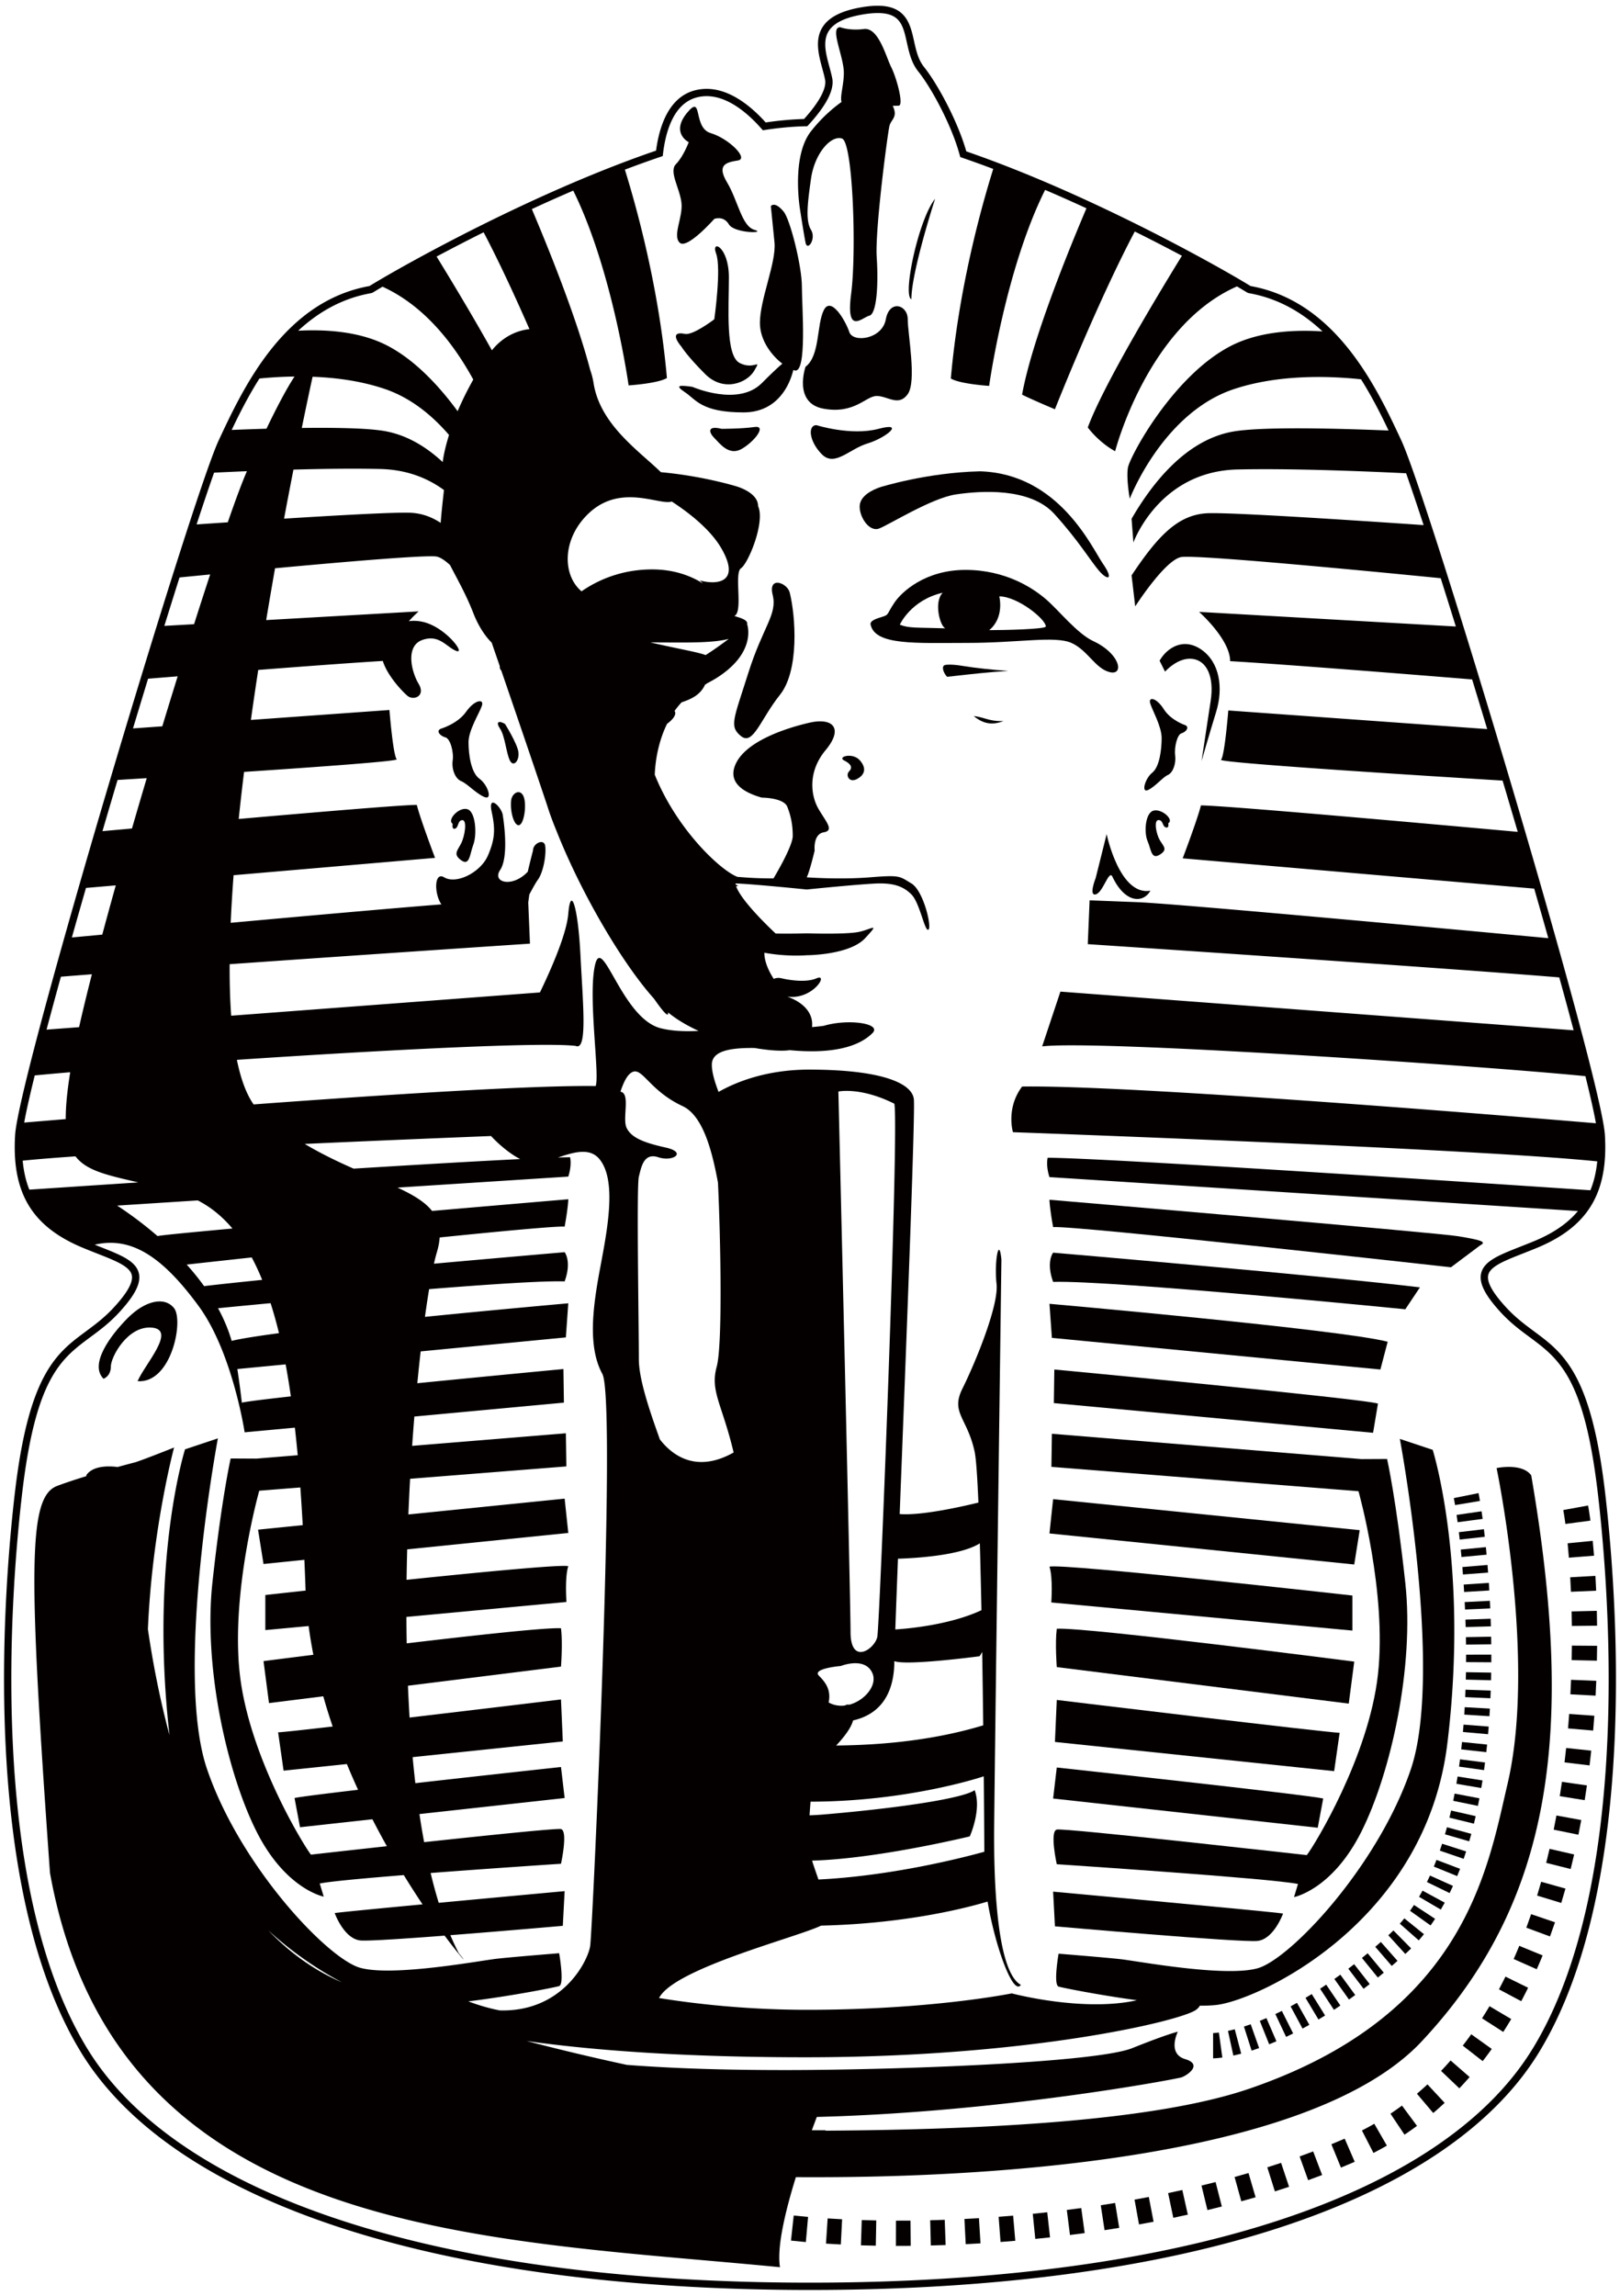 <svg version="1.1" id="_x35_" xmlns="http://www.w3.org/2000/svg" x="0" y="0" viewBox="0 0 564.726 800" xml:space="preserve"><style>.st0{fill:#040000}</style><path class="st0" d="M294.272 265.005c2.546 1.278 2.974 2.551 1.699 3.824-1.27 1.273.005 4.245 2.972 2.54 2.209-1.262 3.393-3.387.846-6.364-2.543-2.961-8.06-1.262-5.517 0zm79.206-40.966c5.719 2.546 8.266 8.91 13.357 10.183 5.086 1.273 3.813-6.359-5.731-10.814-5.676-2.651-12.082-10.814-16.54-14.633-4.45-3.819-13.991-10.178-27.991-10.178-13.991 0-22.265 7.632-24.81 11.45-2.543 3.819-1.909 4.134-3.819 4.771-1.907.631-4.79 1.311-4.45 2.867 1.591 7.311 15.9 6.354 33.715 6.354 17.819 0 30.537-2.54 36.269 0zm-25.132-16.215c6.364 0 16.218 7.947 16.218 10.493 0 .957-14.63 1.273-19.716 1.273 5.401-4.456 3.498-11.766 3.498-11.766zm-34.673 9.862s3.816-8.589 14.951-11.135c-3.179 3.177-.957 11.766.958 12.409-10.187-.322-12.73-.001-15.909-1.274zm-7.209-33.511c3.389-1.268 18.235-10.599 26.714-11.872 8.487-1.273 25.876-2.546 34.355 6.786 8.487 9.331 12.723 16.542 15.693 19.935 2.972 3.392 5.092 2.966 1.273-2.546-3.813-5.512-15.272-31.391-42.833-32.238-18.668.431-34.781 5.517-34.781 5.517-2.549.847-7.212 2.967-7.212 6.785 0 3.815 3.393 8.912 6.791 7.633zm201.878 246.629c-7.634-1.273-142.502-12.718-142.502-12.718s0 2.54 1.273 9.53c7.631-.631 138.683 14.002 138.683 14.002l10.178-7.637c2.545-1.273 0-1.904-7.632-3.177zM367.113 446.71c20.355-.637 122.778 9.541 122.778 9.541l5.091-7.632c-31.175-3.824-127.869-12.093-127.869-12.093s-2.549 3.183 0 10.184zm116.629 20.859c-16.114-4.234-117.902-13.222-117.902-13.222l.846 11.871 114.512 11.024 2.544-9.673zm-5.092 31.729l1.702-10.178c-5.092-1.699-112.819-11.877-112.819-11.877l-.166 11.706 111.283 10.349zm-4.663 33.931l-106.874-10.808-1.273 11.954 106.243 10.814zm-2.546 34.989v-12.214s-101.147-11.323-105.602-10.05c1.273 3.819.634 12.469.634 12.469l104.968 9.795zm.642 10.819s-93.526-12.087-103.698-11.456c-.639 5.091 0 13.365 0 13.365l101.786 12.724 1.912-14.633zm-5.091 24.805c-3.819 0-98.606-11.445-98.606-11.445l-.639 14.633 97.336 10.178 1.909-13.366zm-7.632 33.085l1.903-10.178c-5.091-1.273-92.878-10.814-92.878-10.814l-1.272 10.814 92.247 10.178zm-91.614 34.352s64.891 5.729 70.616 5.092c5.728-.636 8.908-9.542 8.908-9.542-3.822-.636-80.157-7.632-80.157-7.632l.633 12.082z"/><path class="st0" d="M474.579 508.462l-107.893-8.821-.171 11.533 107.049 8.484s9.967 35.204 6.788 63.828c-3.182 28.629-22.267 59.805-24.813 62.981 0 0-84.609-9.541-87.153-8.905-2.546.636 0 12.087 0 12.087s74.659 4.898 84.089 6.88l-1.386 4.571s13.354-2.54 23.532-22.901c10.187-20.355 18.452-57.253 15.27-86.525-3.177-29.255-6.359-43.257-6.359-43.257l-8.953.045zM38.635 476.225c0-3.393 5.933-14.417 14.42-13.571 8.479.847-2.548 12.724-5.097 18.657 11.88.852 16.122-21.202 12.723-25.447-3.395-4.24-10.174-2.54-16.113 3.398-5.938 5.938-13.57 16.116-8.481 21.208 0 0 2.548-.852 2.548-4.245zm124.261-194.246c-2.966-.847-7.205 3.819-5.092 5.091 0 0-.42 2.12.85 1.689 1.276-.421.852-2.961 2.546-2.961 1.697 0 .85 5.507-.418 8.052-1.276 2.551-2.978 3.819 0 5.944 2.966 2.114 2.966-2.125 4.237-5.512 1.276-3.393.852-11.456-2.123-12.303zm4.246-10.598c-2.97-2.125-3.814-8.49-3.814-12.729 0-4.239 3.814-10.178 4.66-12.718.852-2.551-2.544-2.125-5.513 2.115-2.969 4.239-8.905 5.938-8.905 5.938-1.699.846 0 2.546 1.694 2.972 1.693.421 2.972 5.086 2.54 8.058-.42 2.966.85 6.365 2.978 7.206 2.114.852 5.089 4.245 8.058 5.512 2.964 1.273 1.268-4.235-1.698-6.354zm13.57-9.337c-.423-2.972-4.66-9.757-4.66-9.757-2.123-1.261-3.398-.841-1.704 1.699 1.699 2.546 2.119 8.484 3.395 11.03 1.272 2.54 3.395 0 2.969-2.972zm-2.546 16.964c-.423 4.25 1.27 9.33 2.972 8.484 1.693-.853 2.546-7.632 1.276-10.178-1.276-2.547-3.994-.875-4.248 1.694zm223.982 3.474c-2.963.731-3.384 7.682-2.117 10.604 1.27 2.934 1.27 6.586 4.245 4.76 2.967-1.827 1.268-2.928 0-5.119-1.276-2.197-2.128-6.951-.423-6.951 1.691 0 1.27 2.192 2.543 2.557 1.27.365.847-1.461.847-1.461 2.122-1.096-2.121-5.12-5.095-4.39zm-1.92-7.189c2.542-1.212 5.077-4.428 6.89-5.235 1.815-.803 2.9-4.018 2.54-6.847-.368-2.817.728-7.249 2.175-7.649 1.447-.398 2.9-2.014 1.447-2.817 0 0-5.075-1.611-7.61-5.639-2.54-4.024-5.438-4.428-4.715-2.014.725 2.424 3.987 8.052 3.987 12.087 0 4.018-.725 10.061-3.263 12.076-2.536 2.015-3.983 7.245-1.451 6.038zm-130.872-67.956c1.693 6.78-3.398 11.025-8.488 27.135-5.085 16.122-6.782 18.667-2.543 22.06 4.242 3.393 6.786-5.938 13.576-14.423 6.78-8.484 5.444-27.395 3.39-35.625-.846-3.393-7.632-5.932-5.935.853zm74.319 43.146c-1.951-.603-3.313-.864-4.234-.958.468.416 1.123.897 2.001 1.4 1.378.786 2.842 1.195 4.353 1.195 1.326 0 2.673-.31 4.009-.88-.357.028-.728.045-1.112.045-1.597 0-3.28-.271-5.017-.802zm-12.652-18.873c-1.76 0-1.97.276-2.067.404-.706.935.241 2.85 1.204 3.835 1.113-.105 2.645-.282 4.046-.443 4.251-.481 10.344-1.173 17.229-1.599-5.532-.404-11.036-.968-15.95-1.766-1.759-.286-3.259-.431-4.462-.431z"/><path class="st0" d="M415.677 229.596c5.086.642 7.632 6.365 6.359 14.633-1.273 8.274-3.182 20.997-3.182 20.997s2.548-8.905 5.097-17.178c2.538-8.268 1.267-17.174-5.097-21.628-6.362-4.45-12.087-.636-14.63 3.819l1.906 3.813c0-.001 4.458-5.087 9.547-4.456zm-33.719 76.352s-2.543 6.354 0 5.722c2.547-.642 4.45-8.279 5.726-6.364 4.455 9.541 10.814 9.541 13.357 5.086-10.811 1.91-15.266-19.719-15.266-19.719l-3.817 15.275zM279.534 99.815c0-6.996-4.06-23.316-6.364-26.078-3.18-3.819-4.455-1.91-4.455-1.91l1.276 12.724c.634 6.995-5.086 19.724-5.086 27.993 0 5.939 3.932 11.202 7.8 14.184-1.76 1.489-4.112 3.752-7.167 6.807-8.272 8.274-24.177 1.273-24.177 1.273-4.45-.636-6.36-.636-2.544 1.909 3.816 2.546 5.725 6.996 20.361 6.996 11.744 0 16.102-9.42 17.369-14.788.147.05.296.121.437.155 4.459 1.273 2.55-22.264 2.55-29.265z"/><path class="st0" d="M245.816 130.353c6.364 6.364 14.632 3.182 17.176-1.273 2.546-4.45 0 0-5.089-2.546-5.089-2.54-3.816-19.083-3.816-29.897s-6.362-13.361-4.455-8.268c1.907 5.081-.634 22.901-.634 22.901s-7.391 5.645-10.18 5.086c-6.362-1.268-1.273 4.455-1.273 4.455s1.911 3.183 8.271 9.542zm-8.905-45.802c2.546 2.546 12.087-8.269 12.087-8.269s3.182-1.278 5.089 1.904c1.904 3.182 13.36 3.182 8.905 1.909-4.453-1.267-5.726-10.178-9.544-16.537-3.817-6.365 0-7.001 3.818-7.643 3.816-.631-3.179-7.632-9.541-9.536-6.364-1.909-2.546-13.996-8.269-7.001-5.731 7.001.634 10.183.634 10.183s-1.912 5.086-4.455 7.632c-2.543 2.541 1.276 8.268 1.909 13.365.634 5.082-3.185 11.446-.633 13.993zm69.34 64.89c-9.544 2.54-21.626-1.278-21.626-1.278-3.182 0-2.546 5.733 1.905 10.183 4.455 4.45 9.541-1.903 15.906-3.819 6.358-1.909 13.356-7.632 3.815-5.086zm-54.713 0c-5.089-1.278-4.45 1.267-2.541 3.177 1.904 1.909 5.089 6.36 9.541 3.825 4.453-2.546 8.908-8.279 4.453-7.638-4.452.636-11.453.636-11.453.636zm54.079-11.451c3.816 0 7.632 3.819 10.817-.641 3.18-4.45 0-20.992 0-26.079 0-5.091-6.364-6.996-7.64 0-1.27 6.996-11.448 8.268-12.723 4.45-1.271-3.819-6.359-12.724-8.902-7.632-2.543 5.091-1.276 15.906-6.365 19.719 0 0-4.455 12.723 6.365 14.633 10.814 1.91 14.633-4.45 18.448-4.45z"/><path class="st0" d="M280.804 84.551c.639 3.177 3.821-1.274 1.909-4.456-1.909-3.182-1.27-8.905 0-17.815 1.273-8.899 6.998-15.264 10.814-13.997 3.819 1.278 5.089 39.444 3.18 54.076-1.907 14.633 3.819 8.28 6.361 7.638 2.549-.637 3.183-10.814 2.549-20.356-.636-9.547 3.816-43.262 4.453-45.802.553-2.225 3.041-3 1.135-6.951a83.623 83.623 0 012.045-.056c1.909 0-.634-9.541-2.543-13.36-1.912-3.818-4.455-13.99-9.544-13.36-5.091.642-8.268-.631-8.268-.631-3.816 0 1.268 10.172 1.268 15.9 0 4.268-1.4 8.174-.808 10.15-2.853 2.043-6.835 5.369-10.64 10.211-6.998 8.905-3.813 27.351-3.813 27.351s1.268 8.275 1.902 11.458zm45.168-15.27c-5.725 7.001-11.448 33.715-8.268 34.994 0-9.546 8.268-34.994 8.268-34.994zM554.41 529.903c-.232-1.738-.49-3.481-.808-5.268l-8.653 1.583c.282 1.571.529 3.198.744 4.848l8.717-1.163zm-7.502 12.917l8.767-.697-.457-5.18-8.749.863zm.72 11.877l8.788-.377-.26-5.174-8.783.504zm.312 11.91l8.792-.089-.086-5.18-8.791.211zm-.069 11.91l8.797.188.075-5.18-8.797-.067zm-.44 11.91l8.783.465.241-5.169-8.786-.349zm-37.517 122.432l6.945 5.396a116.68 116.68 0 003.16-4.245l-7.153-5.114a120.773 120.773 0 01-2.952 3.963zm-7.566 8.81l6.373 6.065a136.265 136.265 0 003.581-3.929l-6.636-5.778a106.375 106.375 0 01-3.318 3.642zm-8.415 7.948l5.684 6.718c1.361-1.139 2.681-2.335 3.982-3.536l-5.988-6.442a100.485 100.485 0 01-3.678 3.26zm-9.22 6.962l4.887 7.306a108.284 108.284 0 004.358-3.066l-5.233-7.067a115.566 115.566 0 01-4.012 2.827zm-9.948 5.855l4.018 7.82c1.577-.819 3.141-1.66 4.679-2.551l-4.391-7.616c-1.42.82-2.853 1.59-4.306 2.347zm-10.649 4.788l3.333 8.141 4.8-2.026-3.497-8.063zm-11.074 4.25l2.972 8.274 4.873-1.804-3.118-8.213zm-11.265 3.791l2.645 8.39 4.94-1.605-2.778-8.34zm-11.407 3.371l2.344 8.473 4.982-1.411-2.466-8.441zm-11.533 2.988l2.07 8.545 5.02-1.251-2.178-8.517zm-11.633 2.619l1.804 8.611 5.061-1.096-1.915-8.589zm-11.709 2.279l1.561 8.651 5.078-.946-1.66-8.629zm-11.773 1.96l1.322 8.689 5.108-.809-1.425-8.678zm-11.836 1.638l1.101 8.728 5.125-.671-1.192-8.716zm-11.866 1.345l.88 8.749 5.139-.536-.974-8.751zm-11.902 1.045l.667 8.778 5.144-.421-.755-8.761zm-11.923.759l.448 8.777 5.155-.282-.537-8.778zm-11.935.448l.221 8.788 5.167-.154-.319-8.789zm-11.932.138l-.022 8.794 5.171-.021-.082-8.789zm-12.207 8.595l5.178.128.163-8.8-5.061-.127zm-12.186-.597l5.172.299.448-8.783-5.045-.294zm-12.201-1.052l5.18.509.778-8.766-5.005-.487zm270.878-178.484l8.758.753.41-5.17-8.772-.625zm-1.226 11.838l8.731 1.057.581-5.147-8.745-.93zm-1.66 11.771l8.689 1.396.778-5.137-8.706-1.251zm-2.117 11.678l8.62 1.755.991-5.109-8.653-1.588zm-2.612 11.567l8.529 2.142 1.212-5.064-8.571-1.97zm-3.163 11.401l8.413 2.568 1.466-5.003-8.468-2.38zm-3.764 11.191l8.25 3.043 1.751-4.931-8.326-2.828zm-4.41 10.913l8.036 3.564a172.554 172.554 0 002.056-4.821l-8.139-3.337a177.76 177.76 0 01-1.953 4.594zm-5.128 10.566l7.763 4.134a178.1 178.1 0 002.396-4.687l-7.892-3.886a168.357 168.357 0 01-2.267 4.439zm-5.902 10.094l7.402 4.748a146.001 146.001 0 002.772-4.488l-7.568-4.483a135.571 135.571 0 01-2.606 4.223zm-.723-180.294l-.489-2.723-8.623 1.727.44 2.447zm-7.792 7.422l8.722-1.157-.371-2.645-8.702 1.251zm.733 6.049l8.739-.974-.299-2.645-8.736 1.04zm.614 6.076l8.759-.813-.255-2.64-8.756.864zm.515 6.088l8.77-.663-.213-2.657-8.764.731zm.415 6.099l8.775-.526-.166-2.65-8.775.587zm-2.698 66.84l8.665 1.477.439-2.645-8.694-1.373zm-1.112 5.932l8.614 1.766.518-2.635-8.642-1.649zm-1.32 5.873l8.542 2.091.618-2.623-8.579-1.954zm-1.547 5.799l8.445 2.446.734-2.606-8.492-2.297zm-1.799 5.689l8.316 2.856.858-2.579-8.376-2.678zm-2.083 5.563l8.138 3.314 1.004-2.533-8.223-3.122zm-2.405 5.385l7.903 3.84 1.174-2.49-8.017-3.619zm-2.753 5.147l7.587 4.449 1.362-2.413-7.737-4.189zm-3.147 4.87l7.164 5.102a70.672 70.672 0 001.577-2.307l-7.354-4.826-1.387 2.031zm-3.555 4.483l6.595 5.822a57.427 57.427 0 001.815-2.159l-6.844-5.523a37.985 37.985 0 01-1.566 1.86zm-4.015 4.045l5.916 6.508a60.717 60.717 0 002.045-1.931l-6.184-6.254a48.801 48.801 0 01-1.777 1.677zm-4.547 4.024l5.748 6.658 2.011-1.76-5.816-6.592zm-4.641 3.885l5.546 6.824 2.064-1.699-5.628-6.763zm-4.757 3.742l5.333 6.995 2.127-1.638-5.426-6.93zm-4.859 3.58l5.094 7.167 2.181-1.572-5.196-7.095zm-4.975 3.404l4.825 7.349 2.242-1.5-4.939-7.277zm-5.083 3.176l4.518 7.555 2.308-1.412-4.652-7.46zm-5.2 2.967l4.162 7.737 2.379-1.307-4.319-7.659zm-5.316 2.678l3.753 7.954 2.454-1.196-3.938-7.859zm-5.421 2.369l3.269 8.169 2.529-1.051-3.487-8.081zm-5.523 1.993l2.67 8.379 2.623-.886-2.936-8.291zm-5.568 1.505l1.871 8.589a62.113 62.113 0 002.739-.659l-2.244-8.495c-.789.199-1.577.388-2.366.565zm-5.183.764v8.799c1.386-.033 2.184-.154 3.215-.276l-1.198-8.711c-.702.099-1.643.176-2.017.188zm87.823-147.603l8.783-.387-.125-2.651-8.783.443zm.221 6.11l8.789-.243-.083-2.657-8.786.305zm.122 6.111l8.791-.1-.035-2.656-8.798.165zm.014 6.109l8.8.056v-2.668l-8.791.022zm-.091 6.1l8.791.216.058-2.663-8.797-.144zm-.208 6.099l8.788.386.108-2.661-8.791-.316zm-.327 6.087l8.776.564.16-2.656-8.781-.493zm-.462 6.066l8.758.769.225-2.662-8.769-.681zm-.6 6.049l8.738.98.285-2.657-8.752-.886zm-.761 6.016l8.711 1.217.357-2.656-8.728-1.107z"/><path class="st0" d="M559.458 519.504c-4.87-40.883-14.508-48.027-24.719-55.582-3.193-2.369-6.497-4.815-9.765-8.385-4.715-5.142-6.736-8.816-6.182-11.224.697-3.016 5.697-4.987 12.04-7.477 1.605-.631 3.307-1.295 5.078-2.037 17.693-7.372 24.739-19.099 23.557-39.206-1.256-21.252-61.47-221.747-70.97-242.108-8.463-18.136-22.617-48.448-52.56-53.805-12.635-7.748-56.994-32.415-99.091-46.921-2.87-10.183-9.862-23.328-14.752-29.443-2.028-2.529-2.759-5.839-3.47-9.038C317.342 8.519 315.9 2 305.952 2c-1.602 0-3.426.166-5.421.498-7.029 1.173-11.522 3.431-13.753 6.895-2.847 4.439-1.38 9.846-.091 14.611.348 1.295.695 2.557.93 3.752.594 2.966-2.006 7.836-7.333 13.714-4.189.11-8.675.509-13.369 1.201-4.912-5.463-12.336-11.705-20.615-11.705-1.182 0-2.368.133-3.517.387-9.539 2.115-12.937 12.486-14.085 21.136-42.36 14.472-87.133 39.355-99.909 47.192-29.944 5.357-44.096 35.669-52.563 53.805-9.5 20.361-69.717 220.855-70.965 242.108-1.184 20.106 5.864 31.834 23.557 39.206 1.768.742 3.47 1.406 5.072 2.037 6.343 2.49 11.342 4.461 12.04 7.477.565 2.407-1.461 6.082-6.177 11.224-3.267 3.57-6.574 6.016-9.765 8.385-10.211 7.555-19.849 14.699-24.72 55.582C1.574 550.518-7.682 656.286 28.22 715.15 60.325 767.799 152.956 798 282.362 798c129.414 0 222.045-30.201 254.145-82.85 35.904-58.875 26.642-164.632 22.951-195.646zM168.588 80.948c5.513 10.476 11.196 22.846 15.975 33.749-4.812.52-9.488 2.911-13.092 7.383-6.802-12.17-14.426-24.789-19.276-32.675a669.957 669.957 0 0116.393-8.457zm82.95 110.266c6.787 11.877-1.694 12.724-7.635 11.03.316.205.689.576 1.107 1.058-4.217-2.651-10.092-4.876-17.644-4.876-11.185 0-19.473 4.056-24.645 7.638-6.835-5.745-6.78-18.546 2.651-27.318 11.188-10.405 24.741-2.469 28.795-3.985 5.909 3.852 13.527 9.719 17.371 16.453zm4.201 314.946c-13.222 7.444-21.59.764-25.712-4.56-3.202-8.966-7.328-20.655-7.328-27.921 0-11.871-.844-60.225 0-63.617.852-3.387 1.699-8.484 6.79-6.785 5.089 1.699 10.175-1.693 2.544-3.387-7.635-1.704-11.877-3.398-13.573-6.79-1.641-3.282 1.456-12.093-2.173-12.669.858-2.568 1.84-4.815 3.022-5.999 4.242-4.234 5.935 5.092 18.659 11.036 7.22 3.37 10.344 16.038 12.314 26.664.838 17.472 1.712 56.208-.437 64.099-2.369 8.677 1.876 12.967 5.894 29.929zm-25.403-147.834c-13.576-3.399-20.361-33.085-22.909-22.06-2.538 11.025 1.705 38.165.218 42.2-21.855-.316-73.189 2.994-119.238 6.398-2.59-3.691-4.497-8.988-5.831-15.535 49.702-3.327 105.97-6.277 118.071-4.86 4.242 1.915 2.543-14.633 1.697-31.596-.85-16.962-3.393-24.6-4.245-14.423-.617 7.45-6.669 20.76-9.882 27.39L80.59 353.954c-.404-5.546-.567-11.567-.537-17.954 48.938-3.454 104.688-7.161 104.688-7.161l-.595-14.323c.105-.808.23-1.755.384-2.84.892-1.577 1.93-3.647 2.967-5.097 2.122-2.972 2.969-9.331 2.546-11.877-.423-2.546-4.242-.852-4.242 1.699 0 0-.924 3.503-1.821 7.366-5.299 5.683-12.574 3.83-9.632-.586 3.395-5.086.852-19.509.852-19.509-.852-2.966-5.092-6.78-3.816-.847 1.27 5.933 1.27 9.331-1.276 15.269-2.543 5.939-11.027 10.178-15.266 7.638-3.537-2.12-3.526 5.75-.971 9.425-17.234 1.361-46.34 3.951-73.456 6.42a548.64 548.64 0 011.01-16.587l70.231-6.044s-5.086-13.365-6.358-18.457c-4.964 0-33.815 2.424-62.085 4.903a885.75 885.75 0 011.868-16.403c26.747-1.782 53.869-3.752 53.221-4.4-1.273-1.278-2.548-17.173-2.548-17.173l-48.291 3.465c.816-5.851 1.674-11.673 2.554-17.423 16.542-1.284 33.461-2.54 43.431-3.127 1.602 5.263 7.106 10.952 8.67 12.203 2.123 1.693 6.359 0 3.813-4.239-2.543-4.245-4.666-13.15 1.278-15.275 5.933-2.115 8.482 2.546 11.871 3.818 3.395 1.273-3.816-8.479-11.871-10.172-1.746-.366-3.287-.399-4.688-.194 1.895-2.075 3.409-3.415 3.409-3.415l-53.139 3.027a1791.38 1791.38 0 013.091-18.059c25.522-2.369 53.379-4.726 56.412-4.056 1.343.304 2.93 1.417 4.577 2.928 2.374 4.627 5.568 10.161 8.147 16.802 1.768 4.544 4.131 8.025 6.383 10.25a9703.11 9703.11 0 012.812 8.169c-.039.676.152 1.19.535 1.55 5.166 15.043 11.553 33.715 16.141 47.463.825 2.651 1.89 5.468 3.063 8.318 8.648 21.894 23.059 46.372 34.006 58.537 3.094 4.444 5.197 6.896 4.92 4.815 3.069 2.513 6.749 4.66 10.667 6.448-4.509.228-9.055.112-13.209-.923zM91.86 545.017l14.248-1.456c.141 3.249.269 6.525.385 9.851.005.293.038.581.053.869-8.529.93-14.052 1.545-14.052 1.545v12.22l15.101-1.406c.429 3.364 1.002 6.702 1.641 10.017-10.366 1.301-17.375 2.203-17.375 2.203l1.909 14.633 18.925-2.368a203.049 203.049 0 003.274 10.526c-10.457 1.207-18.004 2.026-19.02 2.026l1.909 13.36 22.058-2.308a247.017 247.017 0 003.905 8.971c-11.717 1.378-20.627 2.496-22.146 2.878l1.909 10.172 25.234-2.779a292.192 292.192 0 005.042 9.386c-14.797 1.628-26.46 2.944-26.46 2.944-2.548-3.188-21.631-34.357-24.813-62.987-3.179-28.629 6.788-63.828 6.788-63.828l14.323-1.14c.307 4.284.584 8.667.831 13.138l-15.577 1.572 1.908 11.961zm31.408-137.772c-5.366-2.358-11.127-5.103-17.044-8.612 23.261-1.062 46.381-2.02 64.947-2.756.949 1.03 5.114 5.407 10.161 8.036-14.446.702-35.418 1.931-58.064 3.332zm-35.517 30.942a80.755 80.755 0 013.641 7.82c-7.886.797-14.843 1.538-20.248 2.175a90.739 90.739 0 00-6.06-7.504c5.277-.587 13.233-1.461 22.667-2.491zm-32.155-7.555c-.246.039-.437.072-.675.116a132.931 132.931 0 00-14.077-10.626l28.095-1.804c4.563 2.324 8.565 5.623 12.088 9.796-13.69 1.251-23.522 2.204-25.431 2.518zm38.732 23.494a152.584 152.584 0 012.923 10.449c-7.455.996-13.304 1.915-16.498 2.689-1.154-3.974-2.781-7.776-4.743-11.379 3.101-.309 9.698-.951 18.318-1.759zm-11.589 22.952l16.833-1.622a282.49 282.49 0 011.821 11.146c-8.553.953-14.849 1.727-17.09 2.181-.387-3.41-.905-7.438-1.577-11.766l.013.061zm71.59-316.053c-5.884-5.446-12.906-9.735-21.122-10.947-6.099-.908-16.778-1.085-28.004-.947 2.058-10.056 3.467-16.493 3.766-17.837 8.014.293 16.713 1.428 24.874 4.15 9.508 3.166 16.993 9.52 22.682 16.133-1.017 3.305-1.831 6.514-2.196 9.448zm-21.755 2.413c9.483.216 16.741 3.343 22.187 7.327-.415 3.83-.896 7.958-1.137 11.451-3.152-2.081-6.472-3.282-10.235-3.515-4.748-.293-24.562.798-44.361 2.037 1.14-6.121 2.241-11.849 3.271-17.09 10.356-.282 21.16-.426 30.275-.21zm113.421 64.841c-3.019-1.102-8.902-2.031-19.268-4.406 11.31 0 21.175.366 27.304-1.229-2.324 1.76-5.091 3.748-8.036 5.635zM129.471 102.144l.448-.171c.947-.586 2.111-1.284 3.429-2.064 14.78 6.735 24.979 20.189 31.631 32.36-2.028 3.62-3.882 7.327-5.451 11.03-6.406-8.75-15.076-18.142-25.043-23.129-9.362-4.671-20.84-5.435-30.542-4.915 6.894-6.397 15.254-11.328 25.528-13.111zM90.44 131.903a140.86 140.86 0 0112.234-.687c-2.795 4.228-6.249 10.826-9.785 18.181-4.259.127-8.365.272-12.128.432 2.642-5.546 5.794-11.794 9.679-17.926zm-15.812 32.808c3.343-.16 7.218-.338 11.448-.509-1.553 3.52-3.863 9.708-6.68 17.816-3.927.26-7.593.509-10.867.736 2.333-7.118 4.398-13.239 6.099-18.043zm-12.045 36.516l10.679-1.046a1938.605 1938.605 0 00-5.612 17.339l-10.363.587a3486.692 3486.692 0 015.296-16.88zm-10.966 35.287c2.897-.232 6.398-.515 10.316-.83a3271.031 3271.031 0 00-5.357 17.422l-10.216.731c1.77-5.856 3.524-11.644 5.257-17.323zm-10.63 35.282c2.756-.172 6.204-.382 10.167-.631a2505.692 2505.692 0 00-5.147 17.544c-3.844.348-7.303.659-10.288.935a4258.968 4258.968 0 015.268-17.848zm-11.013 37.628l10.39-.896c-1.655 5.9-3.232 11.656-4.71 17.168-4.06.376-7.629.708-10.601.985a2829.324 2829.324 0 014.921-17.257zm-8.744 30.937c3.16-.254 6.793-.542 10.803-.852-1.721 6.747-3.232 12.951-4.463 18.435l-11.343.858a1787.81 1787.81 0 015.003-18.441zm-9.115 34.397c3.442-.332 7.612-.708 12.367-1.113-1.077 6.675-1.591 12.015-1.561 16.338-5.886.487-10.797.896-14.486 1.207.711-3.93 1.97-9.526 3.68-16.432zm-1.89 39.808c-1.209-3.022-1.97-6.375-2.311-10.1 4.815-.493 11.069-.996 18.401-1.505 3.91 5.097 11.216 6.581 21.909 9.082-15.632 1.029-29.034 1.926-37.999 2.523zm524.112 299.256c-31.635 51.88-123.472 81.633-251.975 81.633-128.5 0-220.341-29.753-251.975-81.633-35.468-58.161-26.259-163.21-22.598-194.014 4.743-39.798 13.532-46.306 23.71-53.849 3.29-2.435 6.696-4.953 10.128-8.7 5.473-5.967 7.566-10.139 6.786-13.516-1.002-4.322-6.282-6.398-13.587-9.275-.57-.221-1.204-.487-1.799-.72 13.421-3.165 24.368 5.291 36.143 21.275 10.377 14.079 14.923 37.213 15.903 42.847l.21 1.257 17.511-1.622c.354 3.132.683 6.331.988 9.608l-14.423 1.179-8.952-.045s-3.18 13.996-6.359 43.262 5.089 66.158 15.269 86.519c10.176 20.362 23.536 22.907 23.536 22.907l-1.392-4.571c3.42-.72 15.386-1.821 29.299-2.939a297.735 297.735 0 006.536 10.2c-15.524 1.461-29.072 2.779-30.624 3.033 0 0 3.179 8.905 8.905 9.541 2.408.266 15.297-.592 29.41-1.672 5.853 7.853 8.65 10.576 4.945 6.127a88.565 88.565 0 01-2.938-6.287c18.9-1.467 39.199-3.26 39.199-3.26l.639-12.088s-22.652 2.081-43.896 4.073a167.366 167.366 0 01-2.816-10.394c22.192-1.693 45.437-3.221 45.437-3.221s2.544-11.451 0-12.088c-1.331-.332-25.262 2.136-47.706 4.561a270.934 270.934 0 01-1.635-9.79l50.617-5.584-1.276-10.814s-26.172 2.845-50.772 5.635a435.445 435.445 0 01-.944-9.071l52.352-5.473-.636-14.628s-27.008 3.26-52.779 6.304a581.26 581.26 0 01-.569-11.091l53.348-6.663s.636-8.274 0-13.36c-4.959-.316-29.708 2.402-53.777 5.257a690.812 690.812 0 01-.108-9.209l55.795-5.213s-.634-8.645.634-12.469c-2.278-.647-29.933 2.003-56.371 4.749.05-3.559.121-7.096.213-10.61l56.158-5.717-1.268-11.96-54.475 5.512c.172-4.211.374-8.357.603-12.43l54.47-4.316-.175-11.54-53.584 4.378c.24-3.486.5-6.896.772-10.216l52.134-4.848-.169-11.705s-24.653 2.33-50.927 4.942c.37-3.874.761-7.582 1.16-11.091l50.614-4.876.844-11.882s-23.649 2.086-49.96 4.726a342.63 342.63 0 011.45-9.662c20.768-1.672 39.676-2.934 47.242-2.701 2.544-6.996 0-10.172 0-10.172s-20.444 1.749-45.556 4.007a60.95 60.95 0 011.021-4.007c.564-1.876.863-3.57.974-5.136 22.5-2.291 40.843-3.995 43.561-3.774 1.268-6.996 1.268-9.541 1.268-9.541s-21.321 1.81-47.491 4.073c-2.542-3.221-6.744-5.678-12.04-8.136l59.531-3.83s1.276-3.553.639-6.741c-1.061 0-2.494.033-4.226.083 5.501-1.832 11.195-3.641 14.619.769 5.93 7.632 2.543 24.595 0 38.165-2.546 13.57-4.242 27.14.844 36.477 5.085 9.331-3.395 193.399-4.24 199.343-.725 5.059-9.483 23.067-31.51 22.469-4.126-.785-7.956-2.014-10.989-3.154 15.034-1.832 30.497-4.926 31.684-5.324 1.909-.637 0-11.451 0-11.451s-15.906 1.268-21.631 1.909c-5.725.636-36.262 6.359-47.715 3.177-11.45-3.177-41.99-35.625-53.437-69.346-11.457-33.716 3.813-115.149 3.813-115.149l-11.448 3.819s-12.325 38.873-5.418 99.586c-3.379-12.563-5.8-25.159-7.524-36.881 1.453-34.745 9.121-63.341 9.121-63.341s-9.541 3.819-13.357 5.097c0 0-2.582.664-6.321 1.699-2.548-.332-8.404-.686-10.855 2.751-.022.15-.05.288-.072.437-3.564 1.102-7.134 2.264-10.109 3.381-10.174 3.813-10.174 27.987-2.542 134.873 22.901 127.225 150.139 127.225 254.476 137.408-1.157-6.918 1.874-19.592 5.534-31.38 24.282.067 172.629 1.334 218.182-47.336 45.83-48.963 53.44-108.153 38.168-197.212-3.177-4.455-12.082-2.551-12.082-2.551s13.991 66.806 3.817 110.067c-6.913 29.377-14.708 80.459-90.123 106.238-33.239 11.368-93.215 14.257-147.596 14.594v-.133c-1.591 0-3.194 0-4.804-.006a923.754 923.754 0 011.743-4.649c64.263-1.639 125.346-13.205 127.114-13.792 1.909-.636 7.635-4.46 1.276-6.364-6.364-1.915-2.543-9.541-2.543-9.541s-3.182.631-15.906 5.722c-12.724 5.092-82.684 7.638-120.872 7.638-17.757 0-36.483-.366-55.294-1.804a838.323 838.323 0 01-34.931-8.318c26.679 3.774 59.832 5.667 97.217 5.667 78.254 0 131.052-12.724 136.146-16.542.722-.542 1.121-1.013 1.287-1.433 2.313.011 4.394-.083 6.127-.299 14.633-1.91 72.525-28.63 80.166-90.98 7.632-62.35-5.097-102.425-5.097-102.425l-11.449-3.813s15.267 81.427 3.822 115.148c-11.454 33.715-41.993 66.158-53.443 69.341-11.448 3.182-41.992-2.54-47.715-3.182-5.725-.631-21.626-1.909-21.626-1.909s-1.909 10.82 0 11.456c1.071.36 13.778 2.917 27.313 4.765-18.828 4.218-43.639-2.39-43.639-2.39s-27.993 5.722-71.253 5.722c-20.812 0-38.719-2.014-51.699-4.101 5.21-10.344 48.592-21.302 56.461-25.232 30.89-.719 52.518-6.697 58.072-8.39 2.582 15.513 8.924 33.04 11.595 29.033-9.331-5.091-9.325-43.267-9.325-52.599 0-9.331 2.543-200.184 2.543-200.184-.852-8.484-2.543.852-1.699 8.484.847 7.638-7.632 27.993-11.874 36.477-4.245 8.484 1.699 10.178 4.242 22.055.443 2.048.827 7.239 1.167 14.495.05 1.029.1 2.103.147 3.205-6.055 1.483-20.026 4.605-27.448 3.995 2.197-56.805 5.504-140.673 4.929-144.691-.85-5.944-12.727-10.183-36.475-10.183-15.211 0-25.87 4.516-31.59 7.77-1.251-3.27-2.344-6.724-2.344-9.464 0-4.383 5.122-5.983 14.951-5.838 5.119.89 9.53 1.146 12.195.753 17.815 1.694 25.453-2.551 28.842-5.938 3.39-3.398-8.484-5.092-16.965-2.546 0 0-1.666.238-4.104.443.476-3.83-1.699-8.103-8.62-10.626 8.902 1.273 14.633-8.268 10.18-6.365-4.455 1.915-12.09 0-12.09 0-1.14-.282-2.086-.144-2.819.194-2.444-3.841-3.268-6.824-3.26-9.115 8.041 1.473 14.771.869 14.771.869s14.844 0 20.358-5.938c5.517-5.939 2.122-2.972-2.546-2.125-4.66.852-17.812.431-17.812.431s-5.637.177-10.836.066c0 0-11.86-10.93-13.778-16.459.982-.171.822-.088-.155-.609a3.699 3.699 0 01-.057-.376c5.584.143 24.827 2.108 24.827 2.108s20.787-2.12 25.444-2.12c4.668 0 8.061.852 11.033 3.818 2.967 2.961 4.666 13.145 5.936 12.298 1.272-.852-1.697-13.577-5.936-16.116-4.242-2.546-3.816-2.972-14.422-2.125-10.607.852-22.054 0-22.054 0 1.062-2.119 2.759-9.325 2.759-9.325s-.639-5.728 3.182-6.365c3.816-.636.634-3.819-1.909-8.268-2.546-4.456-3.816-12.729 2.543-20.361 6.359-7.638 2.543-11.451-5.723-9.541-8.268 1.904-21.631 6.359-25.447 13.991-3.818 7.643 4.45 10.814 8.905 12.093 0 0 7.632 0 8.907 3.182 1.27 3.177 1.904 6.359 1.904 10.172 0 3.36-5.404 12.613-6.71 14.799-3.282 0-6.912-.094-10.46-.376-.786-.06-1.425-.106-2.095-.155-6.027-2.286-21.247-16.692-28.834-35.603.121-3.57.866-10.775 4.295-17.749 2.31-1.666 3.373-3.454 2.604-4.466a30.162 30.162 0 012.465-3.016c3.429-1.124 6.622-2.645 8.203-6.232.191 0 .406-.144.63-.36 1.292-.675 2.532-1.361 3.609-2.053 13.958-8.955 10.394-18.585 10.394-18.585.335-1.549-2.546-2.225-4.458-2.856 3.188-1.384-.207-14.954 2.335-16.647 2.543-1.705 8.485-16.117 5.939-21.634 0-3.819-4.668-5.938-7.214-6.786 0 0-11.68-3.68-26.662-5.035-7.543-7.366-21.255-16.576-23.49-31.142-.252-1.628-.678-3.127-1.176-4.561-4.898-18.718-15.117-43.738-20.325-55.986a572.222 572.222 0 0114.43-6.436c13.722 27.721 19.301 67.88 19.301 67.88s10.181-.654 13.357-2.574c-2.704-30.755-10.239-58.41-14.655-72.611a371.591 371.591 0 0112.435-4.478l.761-.26.094-.791c.949-7.986 3.836-17.887 12.214-19.753a13.664 13.664 0 012.964-.332c7.591 0 14.614 6.182 19.169 11.368l.462.52.686-.099c5.028-.781 9.83-1.213 14.265-1.29l.545-.011.362-.399c6.318-6.874 9.115-12.363 8.324-16.343-.246-1.246-.609-2.557-.969-3.913-1.209-4.46-2.46-9.077-.221-12.563 1.821-2.839 5.75-4.726 12.026-5.767 1.859-.31 3.542-.465 5.003-.465 7.898 0 8.861 4.317 10.184 10.289.781 3.481 1.577 7.078 3.968 10.072 4.837 6.038 11.802 19.21 14.461 29.172l.178.653.639.227a366.707 366.707 0 0110.856 3.913c-4.392 14.069-12.059 41.973-14.78 73.032 3.174 1.921 13.352 2.573 13.352 2.573s5.634-40.562 19.516-68.299a564.067 564.067 0 0114.409 6.408c-5.966 14.002-19.036 45.958-22.437 64.941 3.815 1.904 11.447 5.092 11.447 5.092s14.506-36.721 27.836-61.946a665.33 665.33 0 0116.435 8.456c-8.839 14.351-27.531 45.421-32.82 59.843 4.45 5.729 9.541 8.268 9.541 8.268s11.241-43.727 42.466-57.43a258.63 258.63 0 013.609 2.164l.443.171c10.394 1.804 18.831 6.835 25.771 13.344-9.909-.637-21.877.017-31.568 4.859-20.358 10.183-35.625 38.807-36.264 42.626-.634 3.813.639 10.814.639 10.814s11.447-29.903 36.258-38.171c15.72-5.241 33.455-4.605 44.36-3.437 3.852 6.121 6.99 12.341 9.606 17.853-17.171-.713-42.477-1.394-53.333.216-17.176 2.541-29.258 18.447-36.258 30.534l.636 8.268s8.902-24.81 36.261-25.447c18.634-.432 44.3.615 58.803 1.323 1.713 4.821 3.771 10.947 6.107 18.059-23.286-1.605-68.242-4.577-75.724-4.112-10.181.636-17.179 8.274-26.083 21.634l1.27 10.814s10.181-15.906 15.906-17.179c4.616-1.023 66.704 4.982 90.582 7.35a3171.47 3171.47 0 015.28 16.83l-89.503-5.091s10.82 9.547 10.82 17.173c18.174 1.018 65.565 4.825 84.36 6.359 1.73 5.662 3.487 11.451 5.252 17.306l-90.252-6.487s-1.267 15.906-2.543 17.179c-1.083 1.085 75.649 5.877 98.163 7.256 1.773 5.96 3.54 11.943 5.28 17.87-27.788-2.524-102.185-9.22-110.439-9.22-1.276 5.092-6.362 18.446-6.362 18.446l122.543 10.554a3859.546 3859.546 0 014.92 17.267c-30.107-2.811-129.358-12.01-143.374-12.552l-16.534-.637-.639 15.27s123.777 8.218 164.367 11.589c1.806 6.53 3.483 12.718 5 18.43l-178.908-13.477-6.358 19.083c19.343-2.275 151.634 6.641 189.37 10.371 1.713 6.924 2.98 12.535 3.667 16.42-31.065-2.623-161.463-13.354-200.035-12.795-5.725 7.638-3.182 15.906-3.182 15.906s161.662 5.772 203.673 10.172c-.365 3.714-1.148 7.062-2.385 10.067-39.352-2.645-170.318-11.329-189.199-11.329-.642 3.177.634 6.741.634 6.741l184.218 11.827c-3.57 4.284-8.545 7.688-15.128 10.432-1.757.73-3.443 1.384-5.028 2.014-7.305 2.878-12.591 4.953-13.589 9.275-.778 3.376 1.314 7.549 6.782 13.516 3.434 3.746 6.835 6.265 10.133 8.7 10.173 7.543 18.967 14.052 23.702 53.849 3.672 30.806 12.879 135.844-22.591 194.016zM119.216 690.81c-9.857-4.228-18.366-10.482-25.713-18.147 8.659 7.952 17.732 13.946 25.713 18.147zm222.242-113.643s.415-.492.932-1.538c.138 8.639.26 17.328.354 25.613-16.523 5.014-34.344 6.885-51.265 7.029 2.682-2.834 5.183-6.049 5.905-8.744 12.145-2.746 14.378-13.094 14.378-20.666 4.249 1.698 29.696-1.694 29.696-1.694zm-29.357-9.343c.221-6.242.542-14.732.924-24.645 6.464-.204 21.85-1.14 28.543-5.363.208 7.168.39 15.07.559 23.305-11.705 5.475-27.638 6.565-30.026 6.703zm-6.274 2.558c-.846 4.24-9.33 10.178-9.33-1.699 0-11.871-4.24-188.308-4.24-188.308s7.635-1.694 19.506 4.239c1.699 7.638-5.086 181.528-5.936 185.768zm-12.72 10.177s8.482-3.393 11.027 2.546c1.785 4.168-2.714 9.58-8.185 10.975-.347-.211-.756-.028-1.555.271-1.851.194-3.755-.083-5.529-1.068.846-4.239-.85-6.785-3.39-9.331-2.543-2.546 7.632-3.393 7.632-3.393zm49.831 38.448c.105 10.969.169 20.256.191 26.289-8.459 2.33-32.606 8.417-57.818 9.674-.803-2.313-1.602-4.571-2.225-6.586 22.835-.609 54.975-8.446 54.975-8.446s4.242-9.331 1.697-16.116c-3.39 2.546-22.901 5.933-52.591 8.484-1.627.133-3.285.232-4.958.293.099-1.588.221-3.188.351-4.754 32.997-.072 57.959-8.03 60.378-8.838z"/></svg>